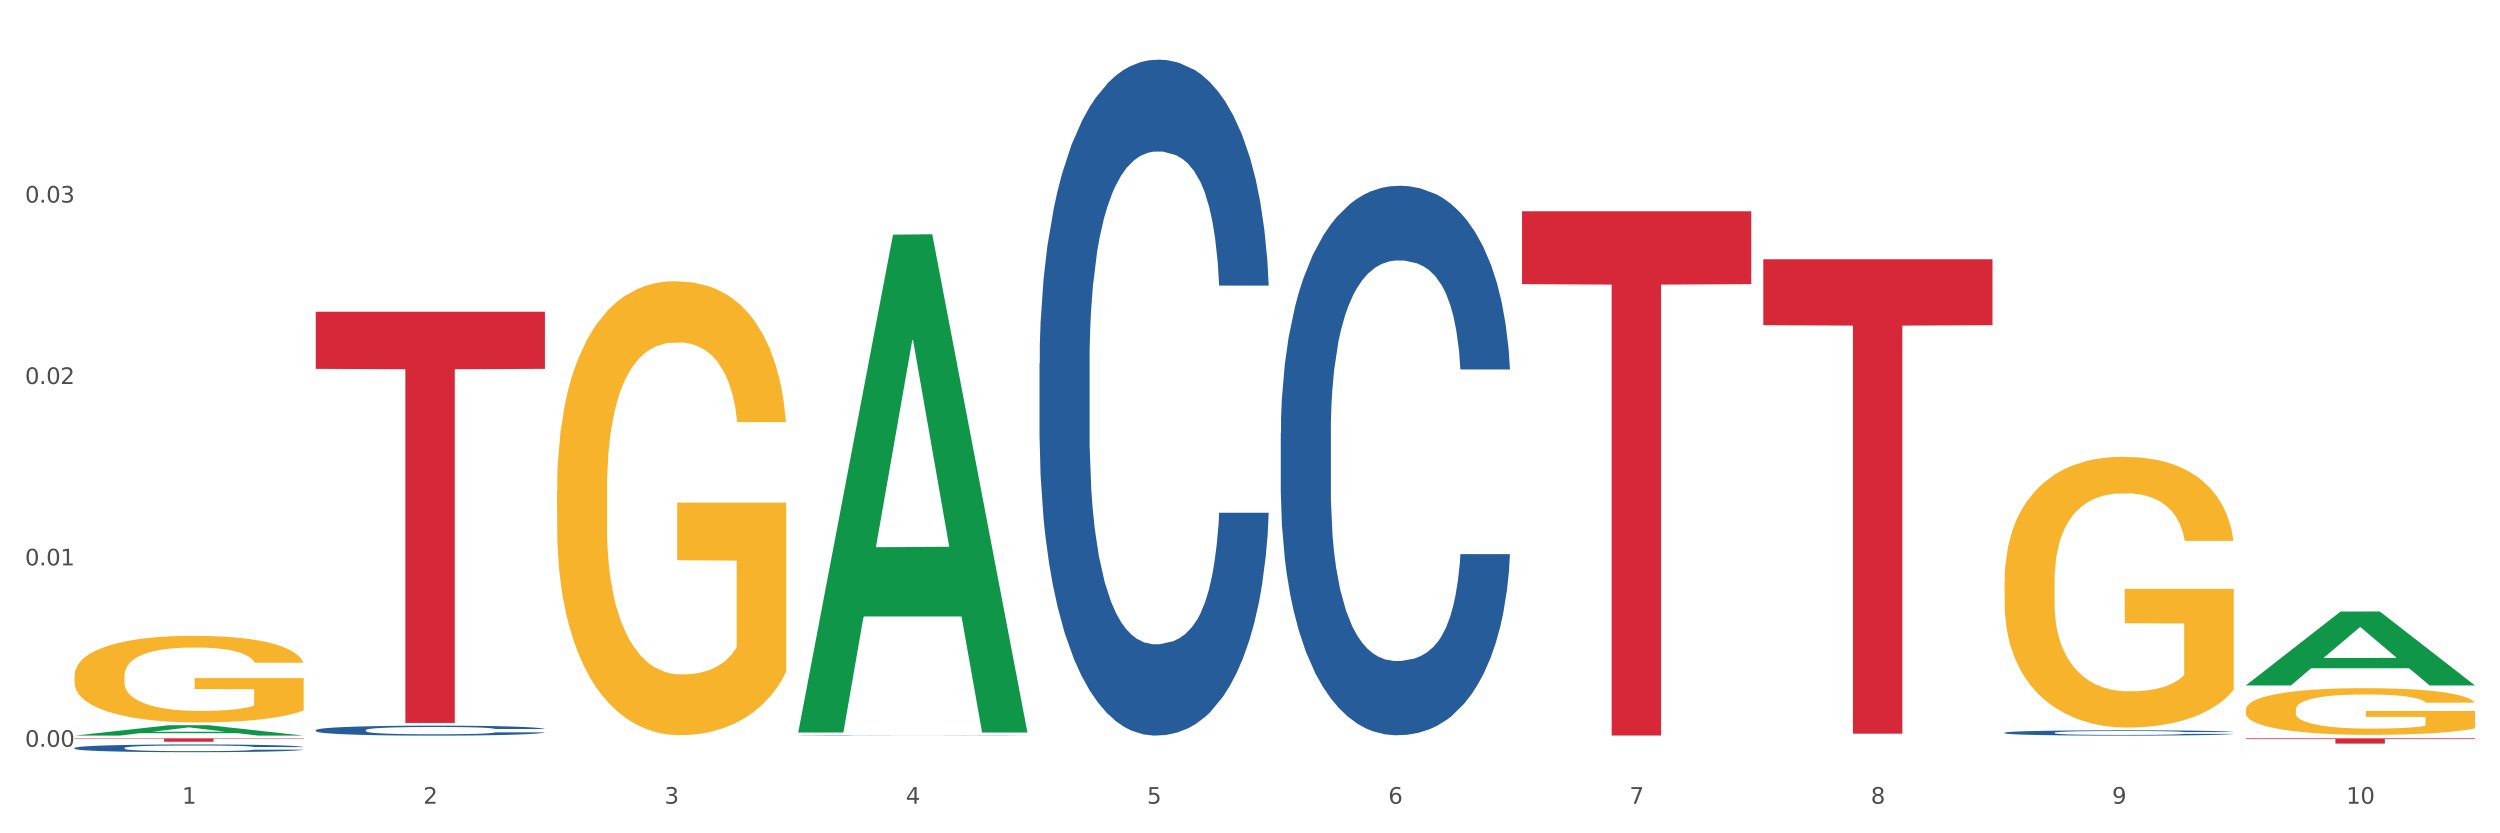 <?xml version="1.0" encoding="utf-8" standalone="no"?>
<!DOCTYPE svg PUBLIC "-//W3C//DTD SVG 1.1//EN"
  "http://www.w3.org/Graphics/SVG/1.1/DTD/svg11.dtd">
<svg xmlns:xlink="http://www.w3.org/1999/xlink" width="1080pt" height="360pt" viewBox="0 0 1080 360" xmlns="http://www.w3.org/2000/svg" version="1.1">
 <rect x="0" y="0" width="1080" height="360" fill="#333333" stroke="none"/>
 <defs>
  <style type="text/css">*{stroke-linejoin: round; stroke-linecap: butt}</style>
 </defs>
 <g id="figure_1">
  <g id="patch_1">
   <path d="M 0 360 
L 1080 360 
L 1080 0 
L 0 0 
z
" style="fill: #ffffff; stroke: #ffffff; stroke-linejoin: miter"/>
  </g>
  <g id="axes_1">
   <g id="matplotlib.axis_1">
    <g id="xtick_1">
     <g id="text_1">
      <!-- 1 -->
      <g style="fill: #4d4d4d" transform="translate(78.627 347.204) scale(0.096 -0.096)">
       <defs>
        <path id="DejaVuSans-31" d="M 794 531 
L 1825 531 
L 1825 4091 
L 703 3866 
L 703 4441 
L 1819 4666 
L 2450 4666 
L 2450 531 
L 3481 531 
L 3481 0 
L 794 0 
L 794 531 
z
" transform="scale(0.016)"/>
       </defs>
       <use xlink:href="#DejaVuSans-31"/>
      </g>
     </g>
    </g>
    <g id="xtick_2">
     <g id="text_2">
      <!-- 2 -->
      <g style="fill: #4d4d4d" transform="translate(182.851 347.204) scale(0.096 -0.096)">
       <defs>
        <path id="DejaVuSans-32" d="M 1228 531 
L 3431 531 
L 3431 0 
L 469 0 
L 469 531 
Q 828 903 1448 1529 
Q 2069 2156 2228 2338 
Q 2531 2678 2651 2914 
Q 2772 3150 2772 3378 
Q 2772 3750 2511 3984 
Q 2250 4219 1831 4219 
Q 1534 4219 1204 4116 
Q 875 4013 500 3803 
L 500 4441 
Q 881 4594 1212 4672 
Q 1544 4750 1819 4750 
Q 2544 4750 2975 4387 
Q 3406 4025 3406 3419 
Q 3406 3131 3298 2873 
Q 3191 2616 2906 2266 
Q 2828 2175 2409 1742 
Q 1991 1309 1228 531 
z
" transform="scale(0.016)"/>
       </defs>
       <use xlink:href="#DejaVuSans-32"/>
      </g>
     </g>
    </g>
    <g id="xtick_3">
     <g id="text_3">
      <!-- 3 -->
      <g style="fill: #4d4d4d" transform="translate(287.074 347.204) scale(0.096 -0.096)">
       <defs>
        <path id="DejaVuSans-33" d="M 2597 2516 
Q 3050 2419 3304 2112 
Q 3559 1806 3559 1356 
Q 3559 666 3084 287 
Q 2609 -91 1734 -91 
Q 1441 -91 1130 -33 
Q 819 25 488 141 
L 488 750 
Q 750 597 1062 519 
Q 1375 441 1716 441 
Q 2309 441 2620 675 
Q 2931 909 2931 1356 
Q 2931 1769 2642 2001 
Q 2353 2234 1838 2234 
L 1294 2234 
L 1294 2753 
L 1863 2753 
Q 2328 2753 2575 2939 
Q 2822 3125 2822 3475 
Q 2822 3834 2567 4026 
Q 2313 4219 1838 4219 
Q 1578 4219 1281 4162 
Q 984 4106 628 3988 
L 628 4550 
Q 988 4650 1302 4700 
Q 1616 4750 1894 4750 
Q 2613 4750 3031 4423 
Q 3450 4097 3450 3541 
Q 3450 3153 3228 2886 
Q 3006 2619 2597 2516 
z
" transform="scale(0.016)"/>
       </defs>
       <use xlink:href="#DejaVuSans-33"/>
      </g>
     </g>
    </g>
    <g id="xtick_4">
     <g id="text_4">
      <!-- 4 -->
      <g style="fill: #4d4d4d" transform="translate(391.298 347.204) scale(0.096 -0.096)">
       <defs>
        <path id="DejaVuSans-34" d="M 2419 4116 
L 825 1625 
L 2419 1625 
L 2419 4116 
z
M 2253 4666 
L 3047 4666 
L 3047 1625 
L 3713 1625 
L 3713 1100 
L 3047 1100 
L 3047 0 
L 2419 0 
L 2419 1100 
L 313 1100 
L 313 1709 
L 2253 4666 
z
" transform="scale(0.016)"/>
       </defs>
       <use xlink:href="#DejaVuSans-34"/>
      </g>
     </g>
    </g>
    <g id="xtick_5">
     <g id="text_5">
      <!-- 5 -->
      <g style="fill: #4d4d4d" transform="translate(495.522 347.204) scale(0.096 -0.096)">
       <defs>
        <path id="DejaVuSans-35" d="M 691 4666 
L 3169 4666 
L 3169 4134 
L 1269 4134 
L 1269 2991 
Q 1406 3038 1543 3061 
Q 1681 3084 1819 3084 
Q 2600 3084 3056 2656 
Q 3513 2228 3513 1497 
Q 3513 744 3044 326 
Q 2575 -91 1722 -91 
Q 1428 -91 1123 -41 
Q 819 9 494 109 
L 494 744 
Q 775 591 1075 516 
Q 1375 441 1709 441 
Q 2250 441 2565 725 
Q 2881 1009 2881 1497 
Q 2881 1984 2565 2268 
Q 2250 2553 1709 2553 
Q 1456 2553 1204 2497 
Q 953 2441 691 2322 
L 691 4666 
z
" transform="scale(0.016)"/>
       </defs>
       <use xlink:href="#DejaVuSans-35"/>
      </g>
     </g>
    </g>
    <g id="xtick_6">
     <g id="text_6">
      <!-- 6 -->
      <g style="fill: #4d4d4d" transform="translate(599.745 347.204) scale(0.096 -0.096)">
       <defs>
        <path id="DejaVuSans-36" d="M 2113 2584 
Q 1688 2584 1439 2293 
Q 1191 2003 1191 1497 
Q 1191 994 1439 701 
Q 1688 409 2113 409 
Q 2538 409 2786 701 
Q 3034 994 3034 1497 
Q 3034 2003 2786 2293 
Q 2538 2584 2113 2584 
z
M 3366 4563 
L 3366 3988 
Q 3128 4100 2886 4159 
Q 2644 4219 2406 4219 
Q 1781 4219 1451 3797 
Q 1122 3375 1075 2522 
Q 1259 2794 1537 2939 
Q 1816 3084 2150 3084 
Q 2853 3084 3261 2657 
Q 3669 2231 3669 1497 
Q 3669 778 3244 343 
Q 2819 -91 2113 -91 
Q 1303 -91 875 529 
Q 447 1150 447 2328 
Q 447 3434 972 4092 
Q 1497 4750 2381 4750 
Q 2619 4750 2861 4703 
Q 3103 4656 3366 4563 
z
" transform="scale(0.016)"/>
       </defs>
       <use xlink:href="#DejaVuSans-36"/>
      </g>
     </g>
    </g>
    <g id="xtick_7">
     <g id="text_7">
      <!-- 7 -->
      <g style="fill: #4d4d4d" transform="translate(703.969 347.204) scale(0.096 -0.096)">
       <defs>
        <path id="DejaVuSans-37" d="M 525 4666 
L 3525 4666 
L 3525 4397 
L 1831 0 
L 1172 0 
L 2766 4134 
L 525 4134 
L 525 4666 
z
" transform="scale(0.016)"/>
       </defs>
       <use xlink:href="#DejaVuSans-37"/>
      </g>
     </g>
    </g>
    <g id="xtick_8">
     <g id="text_8">
      <!-- 8 -->
      <g style="fill: #4d4d4d" transform="translate(808.193 347.204) scale(0.096 -0.096)">
       <defs>
        <path id="DejaVuSans-38" d="M 2034 2216 
Q 1584 2216 1326 1975 
Q 1069 1734 1069 1313 
Q 1069 891 1326 650 
Q 1584 409 2034 409 
Q 2484 409 2743 651 
Q 3003 894 3003 1313 
Q 3003 1734 2745 1975 
Q 2488 2216 2034 2216 
z
M 1403 2484 
Q 997 2584 770 2862 
Q 544 3141 544 3541 
Q 544 4100 942 4425 
Q 1341 4750 2034 4750 
Q 2731 4750 3128 4425 
Q 3525 4100 3525 3541 
Q 3525 3141 3298 2862 
Q 3072 2584 2669 2484 
Q 3125 2378 3379 2068 
Q 3634 1759 3634 1313 
Q 3634 634 3220 271 
Q 2806 -91 2034 -91 
Q 1263 -91 848 271 
Q 434 634 434 1313 
Q 434 1759 690 2068 
Q 947 2378 1403 2484 
z
M 1172 3481 
Q 1172 3119 1398 2916 
Q 1625 2713 2034 2713 
Q 2441 2713 2670 2916 
Q 2900 3119 2900 3481 
Q 2900 3844 2670 4047 
Q 2441 4250 2034 4250 
Q 1625 4250 1398 4047 
Q 1172 3844 1172 3481 
z
" transform="scale(0.016)"/>
       </defs>
       <use xlink:href="#DejaVuSans-38"/>
      </g>
     </g>
    </g>
    <g id="xtick_9">
     <g id="text_9">
      <!-- 9 -->
      <g style="fill: #4d4d4d" transform="translate(912.416 347.204) scale(0.096 -0.096)">
       <defs>
        <path id="DejaVuSans-39" d="M 703 97 
L 703 672 
Q 941 559 1184 500 
Q 1428 441 1663 441 
Q 2288 441 2617 861 
Q 2947 1281 2994 2138 
Q 2813 1869 2534 1725 
Q 2256 1581 1919 1581 
Q 1219 1581 811 2004 
Q 403 2428 403 3163 
Q 403 3881 828 4315 
Q 1253 4750 1959 4750 
Q 2769 4750 3195 4129 
Q 3622 3509 3622 2328 
Q 3622 1225 3098 567 
Q 2575 -91 1691 -91 
Q 1453 -91 1209 -44 
Q 966 3 703 97 
z
M 1959 2075 
Q 2384 2075 2632 2365 
Q 2881 2656 2881 3163 
Q 2881 3666 2632 3958 
Q 2384 4250 1959 4250 
Q 1534 4250 1286 3958 
Q 1038 3666 1038 3163 
Q 1038 2656 1286 2365 
Q 1534 2075 1959 2075 
z
" transform="scale(0.016)"/>
       </defs>
       <use xlink:href="#DejaVuSans-39"/>
      </g>
     </g>
    </g>
    <g id="xtick_10">
     <g id="text_10">
      <!-- 10 -->
      <g style="fill: #4d4d4d" transform="translate(1013.586 347.204) scale(0.096 -0.096)">
       <defs>
        <path id="DejaVuSans-30" d="M 2034 4250 
Q 1547 4250 1301 3770 
Q 1056 3291 1056 2328 
Q 1056 1369 1301 889 
Q 1547 409 2034 409 
Q 2525 409 2770 889 
Q 3016 1369 3016 2328 
Q 3016 3291 2770 3770 
Q 2525 4250 2034 4250 
z
M 2034 4750 
Q 2819 4750 3233 4129 
Q 3647 3509 3647 2328 
Q 3647 1150 3233 529 
Q 2819 -91 2034 -91 
Q 1250 -91 836 529 
Q 422 1150 422 2328 
Q 422 3509 836 4129 
Q 1250 4750 2034 4750 
z
" transform="scale(0.016)"/>
       </defs>
       <use xlink:href="#DejaVuSans-31"/>
       <use xlink:href="#DejaVuSans-30" transform="translate(63.623 0)"/>
      </g>
     </g>
    </g>
    <g id="xtick_11"/>
    <g id="xtick_12"/>
    <g id="xtick_13"/>
    <g id="xtick_14"/>
    <g id="xtick_15"/>
    <g id="xtick_16"/>
    <g id="xtick_17"/>
    <g id="xtick_18"/>
    <g id="xtick_19"/>
   </g>
   <g id="matplotlib.axis_2">
    <g id="ytick_1">
     <g id="text_11">
      <!-- 0.00 -->
      <g style="fill: #4d4d4d" transform="translate(10.8 322.611) scale(0.096 -0.096)">
       <defs>
        <path id="DejaVuSans-2e" d="M 684 794 
L 1344 794 
L 1344 0 
L 684 0 
L 684 794 
z
" transform="scale(0.016)"/>
       </defs>
       <use xlink:href="#DejaVuSans-30"/>
       <use xlink:href="#DejaVuSans-2e" transform="translate(63.623 0)"/>
       <use xlink:href="#DejaVuSans-30" transform="translate(95.41 0)"/>
       <use xlink:href="#DejaVuSans-30" transform="translate(159.033 0)"/>
      </g>
     </g>
    </g>
    <g id="ytick_2">
     <g id="text_12">
      <!-- 0.01 -->
      <g style="fill: #4d4d4d" transform="translate(10.8 244.248) scale(0.096 -0.096)">
       <use xlink:href="#DejaVuSans-30"/>
       <use xlink:href="#DejaVuSans-2e" transform="translate(63.623 0)"/>
       <use xlink:href="#DejaVuSans-30" transform="translate(95.41 0)"/>
       <use xlink:href="#DejaVuSans-31" transform="translate(159.033 0)"/>
      </g>
     </g>
    </g>
    <g id="ytick_3">
     <g id="text_13">
      <!-- 0.02 -->
      <g style="fill: #4d4d4d" transform="translate(10.8 165.884) scale(0.096 -0.096)">
       <use xlink:href="#DejaVuSans-30"/>
       <use xlink:href="#DejaVuSans-2e" transform="translate(63.623 0)"/>
       <use xlink:href="#DejaVuSans-30" transform="translate(95.41 0)"/>
       <use xlink:href="#DejaVuSans-32" transform="translate(159.033 0)"/>
      </g>
     </g>
    </g>
    <g id="ytick_4">
     <g id="text_14">
      <!-- 0.03 -->
      <g style="fill: #4d4d4d" transform="translate(10.8 87.521) scale(0.096 -0.096)">
       <use xlink:href="#DejaVuSans-30"/>
       <use xlink:href="#DejaVuSans-2e" transform="translate(63.623 0)"/>
       <use xlink:href="#DejaVuSans-30" transform="translate(95.41 0)"/>
       <use xlink:href="#DejaVuSans-33" transform="translate(159.033 0)"/>
      </g>
     </g>
    </g>
    <g id="ytick_5"/>
    <g id="ytick_6"/>
    <g id="ytick_7"/>
    <g id="ytick_8"/>
   </g>
   <g id="PolyCollection_1">
    <path d="M 32.175 317.783 
L 32.277 317.779 
L 73.107 313.284 
L 90.051 313.28 
L 131.187 317.791 
L 111.589 317.791 
L 102.709 316.741 
L 60.552 316.741 
L 60.246 316.758 
L 51.671 317.791 
L 32.175 317.791 
L 32.175 317.783 
L 65.86 316.114 
L 97.401 316.11 
L 81.783 314.242 
L 81.579 314.233 
L 81.375 314.246 
L 65.758 316.11 
L 65.86 316.114 
L 32.175 317.783 
z
" clip-path="url(#p031ed655e2)" style="fill: #109648"/>
    <path d="M 657.517 91.265 
L 756.529 91.265 
L 756.529 122.738 
L 717.581 122.951 
L 717.581 317.741 
L 696.23 317.741 
L 696.23 122.951 
L 657.517 122.738 
L 657.517 91.478 
L 657.517 91.265 
z
" clip-path="url(#p031ed655e2)" style="fill: #d62839"/>
    <path d="M 761.74 111.991 
L 860.753 111.991 
L 860.753 140.471 
L 821.805 140.664 
L 821.805 316.933 
L 800.454 316.933 
L 800.454 140.664 
L 761.74 140.471 
L 761.74 112.183 
L 761.74 111.991 
z
" clip-path="url(#p031ed655e2)" style="fill: #d62839"/>
    <path d="M 970.188 318.964 
L 1069.2 318.964 
L 1069.2 319.281 
L 1030.252 319.283 
L 1030.252 321.246 
L 1008.901 321.246 
L 1008.901 319.283 
L 970.188 319.281 
L 970.188 318.966 
L 970.188 318.964 
z
" clip-path="url(#p031ed655e2)" style="fill: #d62839"/>
    <path d="M 32.175 291.973 
L 32.292 291.939 
L 32.292 290.709 
L 32.526 289.649 
L 33.695 287.085 
L 35.448 284.966 
L 36.734 283.838 
L 38.02 282.915 
L 39.54 281.992 
L 41.41 281.035 
L 44.8 279.633 
L 46.904 278.916 
L 49.476 278.164 
L 54.152 277.07 
L 57.542 276.454 
L 61.049 275.942 
L 66.777 275.326 
L 70.517 275.053 
L 74.492 274.848 
L 79.285 274.711 
L 82.909 274.677 
L 90.858 274.779 
L 97.638 275.087 
L 100.911 275.326 
L 105.119 275.737 
L 107.34 276.01 
L 110.964 276.557 
L 114.705 277.275 
L 117.277 277.89 
L 121.134 279.052 
L 124.057 280.215 
L 126.745 281.65 
L 128.148 282.642 
L 129.2 283.564 
L 130.135 284.624 
L 131.071 286.299 
L 110.029 286.299 
L 109.211 285.103 
L 107.925 283.975 
L 106.054 282.881 
L 104.418 282.197 
L 101.612 281.343 
L 99.041 280.796 
L 96.352 280.385 
L 93.079 280.044 
L 90.507 279.873 
L 86.883 279.736 
L 79.752 279.77 
L 74.96 280.044 
L 71.686 280.385 
L 69.582 280.693 
L 67.712 281.035 
L 65.608 281.514 
L 63.153 282.231 
L 61.399 282.881 
L 59.646 283.701 
L 58.243 284.522 
L 56.957 285.479 
L 55.905 286.504 
L 55.087 287.564 
L 54.386 288.863 
L 53.801 291.016 
L 53.801 295.699 
L 54.035 296.759 
L 54.619 298.161 
L 55.321 299.22 
L 56.49 300.485 
L 57.542 301.34 
L 59.529 302.57 
L 61.75 303.596 
L 63.504 304.245 
L 65.257 304.792 
L 68.296 305.544 
L 71.686 306.159 
L 74.609 306.535 
L 78.583 306.877 
L 81.272 307.014 
L 83.61 307.082 
L 89.338 307.082 
L 93.429 306.98 
L 97.988 306.74 
L 101.495 306.433 
L 104.418 306.057 
L 107.691 305.441 
L 109.795 304.86 
L 109.795 297.716 
L 84.078 297.682 
L 84.078 292.931 
L 131.187 292.931 
L 131.187 306.877 
L 129.2 307.595 
L 126.979 308.244 
L 124.641 308.826 
L 121.134 309.543 
L 116.926 310.227 
L 113.185 310.706 
L 109.211 311.116 
L 104.535 311.492 
L 98.456 311.834 
L 94.715 311.97 
L 90.039 312.073 
L 84.545 312.107 
L 79.752 312.039 
L 75.076 311.868 
L 70.167 311.56 
L 65.374 311.116 
L 61.75 310.671 
L 58.126 310.125 
L 54.269 309.407 
L 51.229 308.723 
L 48.891 308.108 
L 46.32 307.322 
L 43.514 306.296 
L 41.41 305.373 
L 39.54 304.416 
L 37.552 303.185 
L 36.15 302.126 
L 34.747 300.793 
L 33.928 299.801 
L 32.993 298.263 
L 32.292 296.11 
L 32.175 291.973 
z
" clip-path="url(#p031ed655e2)" style="fill: #f7b32b"/>
    <path d="M 32.175 323.105 
L 32.292 323.102 
L 32.292 323.017 
L 32.643 322.901 
L 33.931 322.686 
L 35.569 322.524 
L 38.378 322.335 
L 39.899 322.255 
L 41.889 322.167 
L 45.985 322.023 
L 50.667 321.901 
L 53.944 321.833 
L 56.401 321.79 
L 61.902 321.714 
L 65.062 321.68 
L 68.339 321.653 
L 71.148 321.634 
L 75.829 321.613 
L 79.575 321.604 
L 83.905 321.601 
L 87.533 321.604 
L 92.331 321.616 
L 99.354 321.653 
L 102.045 321.674 
L 105.674 321.711 
L 109.419 321.76 
L 112.462 321.809 
L 115.973 321.879 
L 119.601 321.971 
L 123.112 322.087 
L 125.57 322.194 
L 127.559 322.307 
L 129.315 322.445 
L 130.602 322.595 
L 131.187 322.72 
L 109.77 322.72 
L 109.185 322.607 
L 108.014 322.485 
L 106.844 322.402 
L 105.557 322.335 
L 103.567 322.258 
L 101.811 322.209 
L 98.886 322.151 
L 96.194 322.115 
L 93.97 322.093 
L 91.278 322.075 
L 85.543 322.056 
L 81.447 322.056 
L 78.872 322.063 
L 75.712 322.078 
L 73.021 322.099 
L 69.861 322.136 
L 67.403 322.176 
L 64.945 322.228 
L 63.541 322.264 
L 61.434 322.332 
L 60.03 322.387 
L 58.157 322.482 
L 57.104 322.549 
L 55.231 322.723 
L 54.412 322.852 
L 54.061 322.94 
L 53.827 323.038 
L 53.827 323.515 
L 54.529 323.729 
L 55.114 323.821 
L 56.05 323.925 
L 57.806 324.06 
L 60.381 324.191 
L 63.072 324.286 
L 65.296 324.344 
L 67.403 324.387 
L 69.509 324.42 
L 72.084 324.451 
L 74.191 324.469 
L 77.351 324.488 
L 81.096 324.497 
L 84.022 324.497 
L 89.991 324.482 
L 92.683 324.466 
L 95.257 324.445 
L 98.066 324.411 
L 100.29 324.375 
L 101.577 324.347 
L 103.684 324.289 
L 105.322 324.228 
L 106.727 324.157 
L 107.663 324.096 
L 108.717 324.005 
L 109.536 323.901 
L 109.77 323.846 
L 131.187 323.846 
L 130.719 323.956 
L 129.9 324.063 
L 128.262 324.206 
L 126.974 324.289 
L 124.985 324.39 
L 122.878 324.475 
L 119.952 324.57 
L 117.26 324.641 
L 114.451 324.702 
L 111.408 324.757 
L 105.908 324.833 
L 103.918 324.855 
L 99.705 324.891 
L 96.428 324.913 
L 91.629 324.934 
L 86.714 324.946 
L 81.564 324.95 
L 77 324.943 
L 71.967 324.925 
L 68.807 324.907 
L 65.296 324.879 
L 61.2 324.836 
L 57.338 324.784 
L 53.71 324.723 
L 50.316 324.653 
L 47.156 324.573 
L 43.059 324.442 
L 40.016 324.313 
L 37.793 324.194 
L 36.271 324.093 
L 34.75 323.965 
L 33.931 323.876 
L 32.643 323.662 
L 32.175 323.463 
L 32.175 323.105 
z
" clip-path="url(#p031ed655e2)" style="fill: #255c99"/>
    <path d="M 136.399 315.417 
L 136.516 315.414 
L 136.516 315.303 
L 136.867 315.154 
L 138.154 314.878 
L 139.793 314.669 
L 142.602 314.425 
L 144.123 314.323 
L 146.113 314.209 
L 150.209 314.024 
L 154.89 313.866 
L 158.167 313.78 
L 160.625 313.725 
L 166.126 313.626 
L 169.286 313.583 
L 172.563 313.547 
L 175.372 313.524 
L 180.053 313.496 
L 183.798 313.484 
L 188.129 313.481 
L 191.757 313.484 
L 196.555 313.5 
L 203.577 313.547 
L 206.269 313.575 
L 209.897 313.622 
L 213.642 313.685 
L 216.685 313.748 
L 220.196 313.839 
L 223.824 313.957 
L 227.336 314.106 
L 229.793 314.244 
L 231.783 314.39 
L 233.538 314.567 
L 234.826 314.76 
L 235.411 314.921 
L 213.993 314.921 
L 213.408 314.776 
L 212.238 314.618 
L 211.068 314.512 
L 209.78 314.425 
L 207.791 314.327 
L 206.035 314.264 
L 203.109 314.189 
L 200.417 314.142 
L 198.194 314.114 
L 195.502 314.091 
L 189.767 314.067 
L 185.671 314.067 
L 183.096 314.075 
L 179.936 314.095 
L 177.244 314.122 
L 174.084 314.169 
L 171.626 314.221 
L 169.169 314.288 
L 167.764 314.335 
L 165.658 314.421 
L 164.253 314.492 
L 162.381 314.614 
L 161.327 314.701 
L 159.455 314.925 
L 158.635 315.091 
L 158.284 315.205 
L 158.05 315.331 
L 158.05 315.945 
L 158.752 316.221 
L 159.338 316.339 
L 160.274 316.473 
L 162.029 316.646 
L 164.604 316.815 
L 167.296 316.937 
L 169.52 317.012 
L 171.626 317.067 
L 173.733 317.11 
L 176.308 317.15 
L 178.415 317.173 
L 181.575 317.197 
L 185.32 317.209 
L 188.246 317.209 
L 194.214 317.189 
L 196.906 317.169 
L 199.481 317.142 
L 202.29 317.098 
L 204.514 317.051 
L 205.801 317.016 
L 207.908 316.941 
L 209.546 316.862 
L 210.951 316.772 
L 211.887 316.693 
L 212.94 316.575 
L 213.759 316.441 
L 213.993 316.37 
L 235.411 316.37 
L 234.943 316.512 
L 234.124 316.65 
L 232.485 316.835 
L 231.198 316.941 
L 229.208 317.071 
L 227.102 317.181 
L 224.176 317.303 
L 221.484 317.394 
L 218.675 317.473 
L 215.632 317.543 
L 210.131 317.642 
L 208.142 317.669 
L 203.928 317.717 
L 200.651 317.744 
L 195.853 317.772 
L 190.937 317.787 
L 185.788 317.791 
L 181.223 317.784 
L 176.191 317.76 
L 173.031 317.736 
L 169.52 317.701 
L 165.424 317.646 
L 161.561 317.579 
L 157.933 317.5 
L 154.539 317.41 
L 151.379 317.307 
L 147.283 317.138 
L 144.24 316.973 
L 142.016 316.819 
L 140.495 316.689 
L 138.973 316.524 
L 138.154 316.41 
L 136.867 316.134 
L 136.399 315.878 
L 136.399 315.417 
z
" clip-path="url(#p031ed655e2)" style="fill: #255c99"/>
    <path d="M 344.846 317.694 
L 344.963 317.694 
L 344.963 317.69 
L 345.314 317.683 
L 346.601 317.672 
L 348.24 317.664 
L 351.049 317.654 
L 352.57 317.649 
L 354.56 317.645 
L 358.656 317.637 
L 363.338 317.631 
L 366.615 317.627 
L 369.072 317.625 
L 374.573 317.621 
L 377.733 317.619 
L 381.01 317.618 
L 383.819 317.617 
L 388.5 317.616 
L 392.245 317.615 
L 396.576 317.615 
L 400.204 317.615 
L 405.002 317.616 
L 412.025 317.618 
L 414.716 317.619 
L 418.344 317.621 
L 422.09 317.623 
L 425.133 317.626 
L 428.644 317.63 
L 432.272 317.634 
L 435.783 317.641 
L 438.241 317.646 
L 440.23 317.652 
L 441.986 317.659 
L 443.273 317.667 
L 443.858 317.674 
L 422.441 317.674 
L 421.856 317.668 
L 420.685 317.662 
L 419.515 317.657 
L 418.227 317.654 
L 416.238 317.65 
L 414.482 317.647 
L 411.556 317.644 
L 408.865 317.642 
L 406.641 317.641 
L 403.949 317.64 
L 398.214 317.639 
L 394.118 317.639 
L 391.543 317.639 
L 388.383 317.64 
L 385.691 317.641 
L 382.531 317.643 
L 380.074 317.645 
L 377.616 317.648 
L 376.211 317.65 
L 374.105 317.653 
L 372.7 317.656 
L 370.828 317.661 
L 369.775 317.665 
L 367.902 317.674 
L 367.083 317.681 
L 366.732 317.686 
L 366.498 317.691 
L 366.498 317.716 
L 367.2 317.727 
L 367.785 317.732 
L 368.721 317.737 
L 370.477 317.745 
L 373.052 317.751 
L 375.743 317.756 
L 377.967 317.759 
L 380.074 317.762 
L 382.18 317.764 
L 384.755 317.765 
L 386.862 317.766 
L 390.022 317.767 
L 393.767 317.768 
L 396.693 317.768 
L 402.662 317.767 
L 405.353 317.766 
L 407.928 317.765 
L 410.737 317.763 
L 412.961 317.761 
L 414.248 317.76 
L 416.355 317.757 
L 417.993 317.753 
L 419.398 317.75 
L 420.334 317.746 
L 421.387 317.742 
L 422.207 317.736 
L 422.441 317.733 
L 443.858 317.733 
L 443.39 317.739 
L 442.571 317.745 
L 440.932 317.752 
L 439.645 317.757 
L 437.655 317.762 
L 435.549 317.766 
L 432.623 317.771 
L 429.931 317.775 
L 427.122 317.778 
L 424.079 317.781 
L 418.579 317.785 
L 416.589 317.786 
L 412.376 317.788 
L 409.099 317.789 
L 404.3 317.791 
L 399.385 317.791 
L 394.235 317.791 
L 389.671 317.791 
L 384.638 317.79 
L 381.478 317.789 
L 377.967 317.788 
L 373.871 317.785 
L 370.009 317.783 
L 366.38 317.779 
L 362.986 317.776 
L 359.826 317.772 
L 355.73 317.765 
L 352.687 317.758 
L 350.464 317.752 
L 348.942 317.746 
L 347.421 317.74 
L 346.601 317.735 
L 345.314 317.724 
L 344.846 317.713 
L 344.846 317.694 
z
" clip-path="url(#p031ed655e2)" style="fill: #255c99"/>
    <path d="M 970.188 306.608 
L 970.304 306.59 
L 970.304 305.927 
L 970.538 305.356 
L 971.707 303.976 
L 973.461 302.834 
L 974.747 302.227 
L 976.032 301.73 
L 977.552 301.233 
L 979.422 300.717 
L 982.813 299.962 
L 984.917 299.576 
L 987.488 299.171 
L 992.164 298.582 
L 995.554 298.25 
L 999.061 297.974 
L 1004.789 297.643 
L 1008.53 297.495 
L 1012.505 297.385 
L 1017.297 297.311 
L 1020.921 297.293 
L 1028.87 297.348 
L 1035.65 297.514 
L 1038.923 297.643 
L 1043.132 297.864 
L 1045.353 298.011 
L 1048.977 298.305 
L 1052.717 298.692 
L 1055.289 299.023 
L 1059.147 299.649 
L 1062.069 300.275 
L 1064.758 301.049 
L 1066.161 301.582 
L 1067.213 302.08 
L 1068.148 302.65 
L 1069.083 303.552 
L 1048.041 303.552 
L 1047.223 302.908 
L 1045.937 302.3 
L 1044.067 301.711 
L 1042.43 301.343 
L 1039.625 300.883 
L 1037.053 300.588 
L 1034.364 300.367 
L 1031.091 300.183 
L 1028.52 300.091 
L 1024.896 300.018 
L 1017.765 300.036 
L 1012.972 300.183 
L 1009.699 300.367 
L 1007.595 300.533 
L 1005.724 300.717 
L 1003.62 300.975 
L 1001.165 301.362 
L 999.412 301.711 
L 997.659 302.153 
L 996.256 302.595 
L 994.97 303.11 
L 993.918 303.663 
L 993.1 304.233 
L 992.398 304.933 
L 991.814 306.093 
L 991.814 308.615 
L 992.047 309.186 
L 992.632 309.941 
L 993.333 310.511 
L 994.502 311.192 
L 995.554 311.653 
L 997.542 312.315 
L 999.763 312.868 
L 1001.516 313.218 
L 1003.27 313.512 
L 1006.309 313.917 
L 1009.699 314.249 
L 1012.621 314.451 
L 1016.596 314.635 
L 1019.285 314.709 
L 1021.623 314.746 
L 1027.351 314.746 
L 1031.442 314.69 
L 1036.001 314.561 
L 1039.508 314.396 
L 1042.43 314.193 
L 1045.704 313.862 
L 1047.808 313.549 
L 1047.808 309.701 
L 1022.09 309.683 
L 1022.09 307.124 
L 1069.2 307.124 
L 1069.2 314.635 
L 1067.213 315.022 
L 1064.992 315.372 
L 1062.654 315.684 
L 1059.147 316.071 
L 1054.938 316.439 
L 1051.198 316.697 
L 1047.223 316.918 
L 1042.547 317.12 
L 1036.469 317.305 
L 1032.728 317.378 
L 1028.052 317.433 
L 1022.558 317.452 
L 1017.765 317.415 
L 1013.089 317.323 
L 1008.179 317.157 
L 1003.387 316.918 
L 999.763 316.679 
L 996.139 316.384 
L 992.281 315.997 
L 989.242 315.629 
L 986.904 315.298 
L 984.332 314.874 
L 981.527 314.322 
L 979.422 313.825 
L 977.552 313.31 
L 975.565 312.647 
L 974.162 312.076 
L 972.759 311.358 
L 971.941 310.824 
L 971.006 309.996 
L 970.304 308.836 
L 970.188 306.608 
z
" clip-path="url(#p031ed655e2)" style="fill: #f7b32b"/>
    <path d="M 136.399 134.656 
L 235.411 134.656 
L 235.411 159.344 
L 196.463 159.51 
L 196.463 312.308 
L 175.112 312.308 
L 175.112 159.51 
L 136.399 159.344 
L 136.399 134.823 
L 136.399 134.656 
z
" clip-path="url(#p031ed655e2)" style="fill: #d62839"/>
    <path d="M 240.622 212.1 
L 240.739 211.921 
L 240.739 205.473 
L 240.973 199.92 
L 242.142 186.487 
L 243.895 175.382 
L 245.181 169.471 
L 246.467 164.635 
L 247.987 159.799 
L 249.857 154.783 
L 253.247 147.44 
L 255.351 143.678 
L 257.923 139.738 
L 262.599 134.006 
L 265.989 130.782 
L 269.496 128.095 
L 275.224 124.871 
L 278.965 123.438 
L 282.939 122.364 
L 287.732 121.647 
L 291.356 121.468 
L 299.305 122.005 
L 306.085 123.618 
L 309.358 124.871 
L 313.566 127.021 
L 315.788 128.454 
L 319.411 131.319 
L 323.152 135.081 
L 325.724 138.305 
L 329.581 144.395 
L 332.504 150.485 
L 335.193 158.008 
L 336.595 163.202 
L 337.647 168.038 
L 338.583 173.59 
L 339.518 182.367 
L 318.476 182.367 
L 317.658 176.098 
L 316.372 170.187 
L 314.502 164.456 
L 312.865 160.873 
L 310.06 156.395 
L 307.488 153.53 
L 304.799 151.38 
L 301.526 149.589 
L 298.954 148.694 
L 295.33 147.977 
L 288.2 148.156 
L 283.407 149.589 
L 280.134 151.38 
L 278.03 152.992 
L 276.159 154.783 
L 274.055 157.291 
L 271.6 161.052 
L 269.847 164.456 
L 268.093 168.754 
L 266.69 173.053 
L 265.405 178.068 
L 264.352 183.442 
L 263.534 188.994 
L 262.833 195.801 
L 262.248 207.085 
L 262.248 231.624 
L 262.482 237.176 
L 263.067 244.52 
L 263.768 250.072 
L 264.937 256.7 
L 265.989 261.178 
L 267.976 267.626 
L 270.197 272.999 
L 271.951 276.402 
L 273.704 279.268 
L 276.744 283.209 
L 280.134 286.433 
L 283.056 288.403 
L 287.031 290.194 
L 289.719 290.911 
L 292.057 291.269 
L 297.785 291.269 
L 301.877 290.731 
L 306.436 289.478 
L 309.943 287.866 
L 312.865 285.895 
L 316.138 282.671 
L 318.242 279.626 
L 318.242 242.191 
L 292.525 242.012 
L 292.525 217.115 
L 339.635 217.115 
L 339.635 290.194 
L 337.647 293.955 
L 335.426 297.359 
L 333.088 300.404 
L 329.581 304.165 
L 325.373 307.747 
L 321.632 310.255 
L 317.658 312.404 
L 312.982 314.375 
L 306.903 316.166 
L 303.163 316.882 
L 298.487 317.42 
L 292.992 317.599 
L 288.2 317.24 
L 283.524 316.345 
L 278.614 314.733 
L 273.821 312.404 
L 270.197 310.076 
L 266.574 307.21 
L 262.716 303.449 
L 259.677 299.866 
L 257.339 296.642 
L 254.767 292.523 
L 251.961 287.149 
L 249.857 282.313 
L 247.987 277.298 
L 246 270.85 
L 244.597 265.297 
L 243.194 258.312 
L 242.376 253.117 
L 241.441 245.057 
L 240.739 233.773 
L 240.622 212.1 
z
" clip-path="url(#p031ed655e2)" style="fill: #f7b32b"/>
    <path d="M 865.964 251.385 
L 866.081 251.279 
L 866.081 247.432 
L 866.315 244.12 
L 867.484 236.107 
L 869.237 229.483 
L 870.523 225.957 
L 871.809 223.073 
L 873.329 220.188 
L 875.199 217.197 
L 878.589 212.816 
L 880.693 210.572 
L 883.265 208.222 
L 887.941 204.803 
L 891.331 202.88 
L 894.838 201.277 
L 900.566 199.354 
L 904.306 198.499 
L 908.281 197.858 
L 913.074 197.431 
L 916.698 197.324 
L 924.647 197.645 
L 931.427 198.606 
L 934.7 199.354 
L 938.908 200.636 
L 941.129 201.491 
L 944.753 203.2 
L 948.494 205.444 
L 951.066 207.367 
L 954.923 211 
L 957.846 214.632 
L 960.534 219.12 
L 961.937 222.218 
L 962.989 225.103 
L 963.924 228.415 
L 964.859 233.65 
L 943.818 233.65 
L 943 229.911 
L 941.714 226.385 
L 939.843 222.966 
L 938.207 220.829 
L 935.401 218.158 
L 932.829 216.449 
L 930.141 215.167 
L 926.868 214.098 
L 924.296 213.564 
L 920.672 213.137 
L 913.541 213.243 
L 908.749 214.098 
L 905.475 215.167 
L 903.371 216.128 
L 901.501 217.197 
L 899.397 218.692 
L 896.942 220.936 
L 895.188 222.966 
L 893.435 225.53 
L 892.032 228.094 
L 890.746 231.086 
L 889.694 234.291 
L 888.876 237.603 
L 888.175 241.663 
L 887.59 248.394 
L 887.59 263.031 
L 887.824 266.343 
L 888.408 270.723 
L 889.11 274.036 
L 890.279 277.989 
L 891.331 280.66 
L 893.318 284.506 
L 895.539 287.711 
L 897.293 289.741 
L 899.046 291.45 
L 902.085 293.801 
L 905.475 295.724 
L 908.398 296.899 
L 912.372 297.968 
L 915.061 298.395 
L 917.399 298.609 
L 923.127 298.609 
L 927.218 298.288 
L 931.777 297.54 
L 935.284 296.579 
L 938.207 295.404 
L 941.48 293.48 
L 943.584 291.664 
L 943.584 269.335 
L 917.867 269.228 
L 917.867 254.377 
L 964.976 254.377 
L 964.976 297.968 
L 962.989 300.211 
L 960.768 302.241 
L 958.43 304.058 
L 954.923 306.301 
L 950.715 308.438 
L 946.974 309.934 
L 943 311.216 
L 938.324 312.391 
L 932.245 313.46 
L 928.504 313.887 
L 923.828 314.207 
L 918.334 314.314 
L 913.541 314.101 
L 908.865 313.566 
L 903.956 312.605 
L 899.163 311.216 
L 895.539 309.827 
L 891.915 308.118 
L 888.058 305.874 
L 885.018 303.737 
L 882.68 301.814 
L 880.109 299.357 
L 877.303 296.151 
L 875.199 293.267 
L 873.329 290.275 
L 871.341 286.429 
L 869.938 283.117 
L 868.536 278.95 
L 867.717 275.852 
L 866.782 271.044 
L 866.081 264.313 
L 865.964 251.385 
z
" clip-path="url(#p031ed655e2)" style="fill: #f7b32b"/>
    <path d="M 553.293 186.913 
L 553.41 186.696 
L 553.41 180.625 
L 553.761 172.386 
L 555.049 157.21 
L 556.687 145.719 
L 559.496 132.277 
L 561.017 126.64 
L 563.007 120.352 
L 567.103 110.162 
L 571.785 101.49 
L 575.062 96.72 
L 577.52 93.684 
L 583.02 88.264 
L 586.18 85.879 
L 589.457 83.928 
L 592.266 82.627 
L 596.948 81.109 
L 600.693 80.459 
L 605.023 80.242 
L 608.651 80.459 
L 613.45 81.326 
L 620.472 83.928 
L 623.164 85.446 
L 626.792 88.047 
L 630.537 91.516 
L 633.58 94.985 
L 637.091 99.972 
L 640.719 106.476 
L 644.23 114.715 
L 646.688 122.303 
L 648.677 130.325 
L 650.433 140.082 
L 651.72 150.705 
L 652.306 159.595 
L 630.888 159.595 
L 630.303 151.573 
L 629.132 142.9 
L 627.962 137.046 
L 626.675 132.277 
L 624.685 126.856 
L 622.929 123.387 
L 620.004 119.268 
L 617.312 116.666 
L 615.088 115.149 
L 612.396 113.848 
L 606.661 112.547 
L 602.565 112.547 
L 599.99 112.981 
L 596.83 114.065 
L 594.139 115.582 
L 590.979 118.184 
L 588.521 121.002 
L 586.063 124.688 
L 584.659 127.29 
L 582.552 132.06 
L 581.148 135.962 
L 579.275 142.683 
L 578.222 147.453 
L 576.349 159.811 
L 575.53 168.918 
L 575.179 175.205 
L 574.945 182.143 
L 574.945 215.965 
L 575.647 231.142 
L 576.232 237.646 
L 577.168 245.018 
L 578.924 254.558 
L 581.499 263.88 
L 584.191 270.601 
L 586.414 274.721 
L 588.521 277.756 
L 590.628 280.141 
L 593.202 282.309 
L 595.309 283.61 
L 598.469 284.911 
L 602.214 285.561 
L 605.14 285.561 
L 611.109 284.477 
L 613.801 283.393 
L 616.375 281.876 
L 619.184 279.491 
L 621.408 276.889 
L 622.695 274.938 
L 624.802 270.818 
L 626.441 266.482 
L 627.845 261.495 
L 628.781 257.159 
L 629.835 250.655 
L 630.654 243.283 
L 630.888 239.381 
L 652.306 239.381 
L 651.837 247.186 
L 651.018 254.774 
L 649.38 264.964 
L 648.092 270.818 
L 646.103 277.973 
L 643.996 284.044 
L 641.07 290.765 
L 638.378 295.751 
L 635.569 300.088 
L 632.526 303.99 
L 627.026 309.41 
L 625.036 310.928 
L 620.823 313.53 
L 617.546 315.048 
L 612.747 316.565 
L 607.832 317.432 
L 602.682 317.649 
L 598.118 317.216 
L 593.085 315.915 
L 589.925 314.614 
L 586.414 312.663 
L 582.318 309.627 
L 578.456 305.941 
L 574.828 301.605 
L 571.434 296.619 
L 568.274 290.982 
L 564.177 281.659 
L 561.135 272.553 
L 558.911 264.097 
L 557.389 256.942 
L 555.868 247.836 
L 555.049 241.549 
L 553.761 226.372 
L 553.293 212.28 
L 553.293 186.913 
z
" clip-path="url(#p031ed655e2)" style="fill: #255c99"/>
    <path d="M 865.964 316.522 
L 866.081 316.52 
L 866.081 316.461 
L 866.432 316.381 
L 867.719 316.234 
L 869.358 316.123 
L 872.167 315.992 
L 873.688 315.937 
L 875.678 315.876 
L 879.774 315.778 
L 884.456 315.693 
L 887.733 315.647 
L 890.19 315.618 
L 895.691 315.565 
L 898.851 315.542 
L 902.128 315.523 
L 904.937 315.51 
L 909.618 315.496 
L 913.364 315.489 
L 917.694 315.487 
L 921.322 315.489 
L 926.12 315.498 
L 933.143 315.523 
L 935.834 315.538 
L 939.463 315.563 
L 943.208 315.597 
L 946.251 315.63 
L 949.762 315.679 
L 953.39 315.742 
L 956.901 315.822 
L 959.359 315.895 
L 961.348 315.973 
L 963.104 316.068 
L 964.391 316.171 
L 964.976 316.257 
L 943.559 316.257 
L 942.974 316.179 
L 941.803 316.095 
L 940.633 316.038 
L 939.346 315.992 
L 937.356 315.94 
L 935.6 315.906 
L 932.674 315.866 
L 929.983 315.841 
L 927.759 315.826 
L 925.067 315.813 
L 919.332 315.801 
L 915.236 315.801 
L 912.661 315.805 
L 909.501 315.815 
L 906.81 315.83 
L 903.65 315.855 
L 901.192 315.883 
L 898.734 315.918 
L 897.33 315.944 
L 895.223 315.99 
L 893.819 316.028 
L 891.946 316.093 
L 890.893 316.139 
L 889.02 316.259 
L 888.201 316.348 
L 887.85 316.409 
L 887.616 316.476 
L 887.616 316.804 
L 888.318 316.952 
L 888.903 317.015 
L 889.839 317.086 
L 891.595 317.179 
L 894.17 317.27 
L 896.861 317.335 
L 899.085 317.375 
L 901.192 317.404 
L 903.298 317.427 
L 905.873 317.448 
L 907.98 317.461 
L 911.14 317.474 
L 914.885 317.48 
L 917.811 317.48 
L 923.78 317.469 
L 926.472 317.459 
L 929.046 317.444 
L 931.855 317.421 
L 934.079 317.396 
L 935.366 317.377 
L 937.473 317.337 
L 939.111 317.295 
L 940.516 317.246 
L 941.452 317.204 
L 942.505 317.141 
L 943.325 317.07 
L 943.559 317.032 
L 964.976 317.032 
L 964.508 317.107 
L 963.689 317.181 
L 962.05 317.28 
L 960.763 317.337 
L 958.773 317.406 
L 956.667 317.465 
L 953.741 317.53 
L 951.049 317.579 
L 948.24 317.621 
L 945.197 317.659 
L 939.697 317.711 
L 937.707 317.726 
L 933.494 317.751 
L 930.217 317.766 
L 925.418 317.781 
L 920.503 317.789 
L 915.353 317.791 
L 910.789 317.787 
L 905.756 317.775 
L 902.596 317.762 
L 899.085 317.743 
L 894.989 317.714 
L 891.127 317.678 
L 887.499 317.636 
L 884.105 317.587 
L 880.945 317.533 
L 876.848 317.442 
L 873.805 317.354 
L 871.582 317.272 
L 870.06 317.202 
L 868.539 317.114 
L 867.719 317.053 
L 866.432 316.905 
L 865.964 316.769 
L 865.964 316.522 
z
" clip-path="url(#p031ed655e2)" style="fill: #255c99"/>
    <path d="M 970.188 296.06 
L 970.29 296.03 
L 1011.12 264.186 
L 1028.064 264.156 
L 1069.2 296.12 
L 1049.602 296.12 
L 1040.721 288.677 
L 998.564 288.677 
L 998.258 288.797 
L 989.684 296.12 
L 970.188 296.12 
L 970.188 296.06 
L 1003.872 284.235 
L 1035.413 284.205 
L 1019.796 270.969 
L 1019.592 270.909 
L 1019.388 270.999 
L 1003.77 284.205 
L 1003.872 284.235 
L 970.188 296.06 
z
" clip-path="url(#p031ed655e2)" style="fill: #109648"/>
    <path d="M 344.846 316.038 
L 344.948 315.836 
L 385.778 101.38 
L 402.722 101.178 
L 443.858 316.442 
L 424.26 316.442 
L 415.379 266.315 
L 373.223 266.315 
L 372.916 267.123 
L 364.342 316.442 
L 344.846 316.442 
L 344.846 316.038 
L 378.53 236.4 
L 410.072 236.198 
L 394.454 147.061 
L 394.25 146.656 
L 394.046 147.263 
L 378.428 236.198 
L 378.53 236.4 
L 344.846 316.038 
z
" clip-path="url(#p031ed655e2)" style="fill: #109648"/>
    <path d="M 449.069 156.974 
L 449.187 156.707 
L 449.187 149.24 
L 449.538 139.105 
L 450.825 120.437 
L 452.464 106.302 
L 455.272 89.766 
L 456.794 82.832 
L 458.783 75.098 
L 462.88 62.564 
L 467.561 51.896 
L 470.838 46.028 
L 473.296 42.295 
L 478.797 35.627 
L 481.957 32.694 
L 485.234 30.293 
L 488.042 28.693 
L 492.724 26.826 
L 496.469 26.026 
L 500.799 25.759 
L 504.427 26.026 
L 509.226 27.093 
L 516.248 30.293 
L 518.94 32.16 
L 522.568 35.361 
L 526.313 39.628 
L 529.356 43.895 
L 532.867 50.029 
L 536.495 58.03 
L 540.006 68.164 
L 542.464 77.498 
L 544.454 87.366 
L 546.209 99.368 
L 547.497 112.436 
L 548.082 123.37 
L 526.664 123.37 
L 526.079 113.502 
L 524.909 102.835 
L 523.738 95.634 
L 522.451 89.766 
L 520.461 83.099 
L 518.706 78.832 
L 515.78 73.765 
L 513.088 70.564 
L 510.864 68.698 
L 508.173 67.097 
L 502.438 65.497 
L 498.342 65.497 
L 495.767 66.031 
L 492.607 67.364 
L 489.915 69.231 
L 486.755 72.431 
L 484.297 75.898 
L 481.84 80.432 
L 480.435 83.632 
L 478.328 89.5 
L 476.924 94.3 
L 475.051 102.568 
L 473.998 108.435 
L 472.126 123.637 
L 471.306 134.838 
L 470.955 142.572 
L 470.721 151.107 
L 470.721 192.711 
L 471.423 211.38 
L 472.009 219.381 
L 472.945 228.448 
L 474.7 240.183 
L 477.275 251.651 
L 479.967 259.918 
L 482.191 264.986 
L 484.297 268.719 
L 486.404 271.653 
L 488.979 274.32 
L 491.085 275.92 
L 494.245 277.52 
L 497.991 278.32 
L 500.916 278.32 
L 506.885 276.987 
L 509.577 275.653 
L 512.152 273.787 
L 514.961 270.853 
L 517.184 267.653 
L 518.472 265.252 
L 520.578 260.185 
L 522.217 254.851 
L 523.621 248.717 
L 524.558 243.383 
L 525.611 235.382 
L 526.43 226.315 
L 526.664 221.514 
L 548.082 221.514 
L 547.614 231.115 
L 546.795 240.45 
L 545.156 252.984 
L 543.869 260.185 
L 541.879 268.986 
L 539.772 276.454 
L 536.846 284.721 
L 534.155 290.855 
L 531.346 296.189 
L 528.303 300.99 
L 522.802 307.657 
L 520.813 309.524 
L 516.599 312.724 
L 513.322 314.591 
L 508.524 316.458 
L 503.608 317.525 
L 498.459 317.791 
L 493.894 317.258 
L 488.862 315.658 
L 485.702 314.058 
L 482.191 311.657 
L 478.094 307.924 
L 474.232 303.39 
L 470.604 298.056 
L 467.21 291.922 
L 464.05 284.988 
L 459.954 273.52 
L 456.911 262.319 
L 454.687 251.918 
L 453.166 243.117 
L 451.644 231.915 
L 450.825 224.181 
L 449.538 205.512 
L 449.069 188.177 
L 449.069 156.974 
z
" clip-path="url(#p031ed655e2)" style="fill: #255c99"/>
    <path d="M 32.175 318.964 
L 131.187 318.964 
L 131.187 319.168 
L 92.239 319.169 
L 92.239 320.428 
L 70.888 320.428 
L 70.888 319.169 
L 32.175 319.168 
L 32.175 318.966 
L 32.175 318.964 
z
" clip-path="url(#p031ed655e2)" style="fill: #d62839"/>
   </g>
  </g>
 </g>
 <defs>
  <clipPath id="p031ed655e2">
   <rect x="32.175" y="10.8" width="1037.025" height="329.109"/>
  </clipPath>
 </defs>
</svg>
